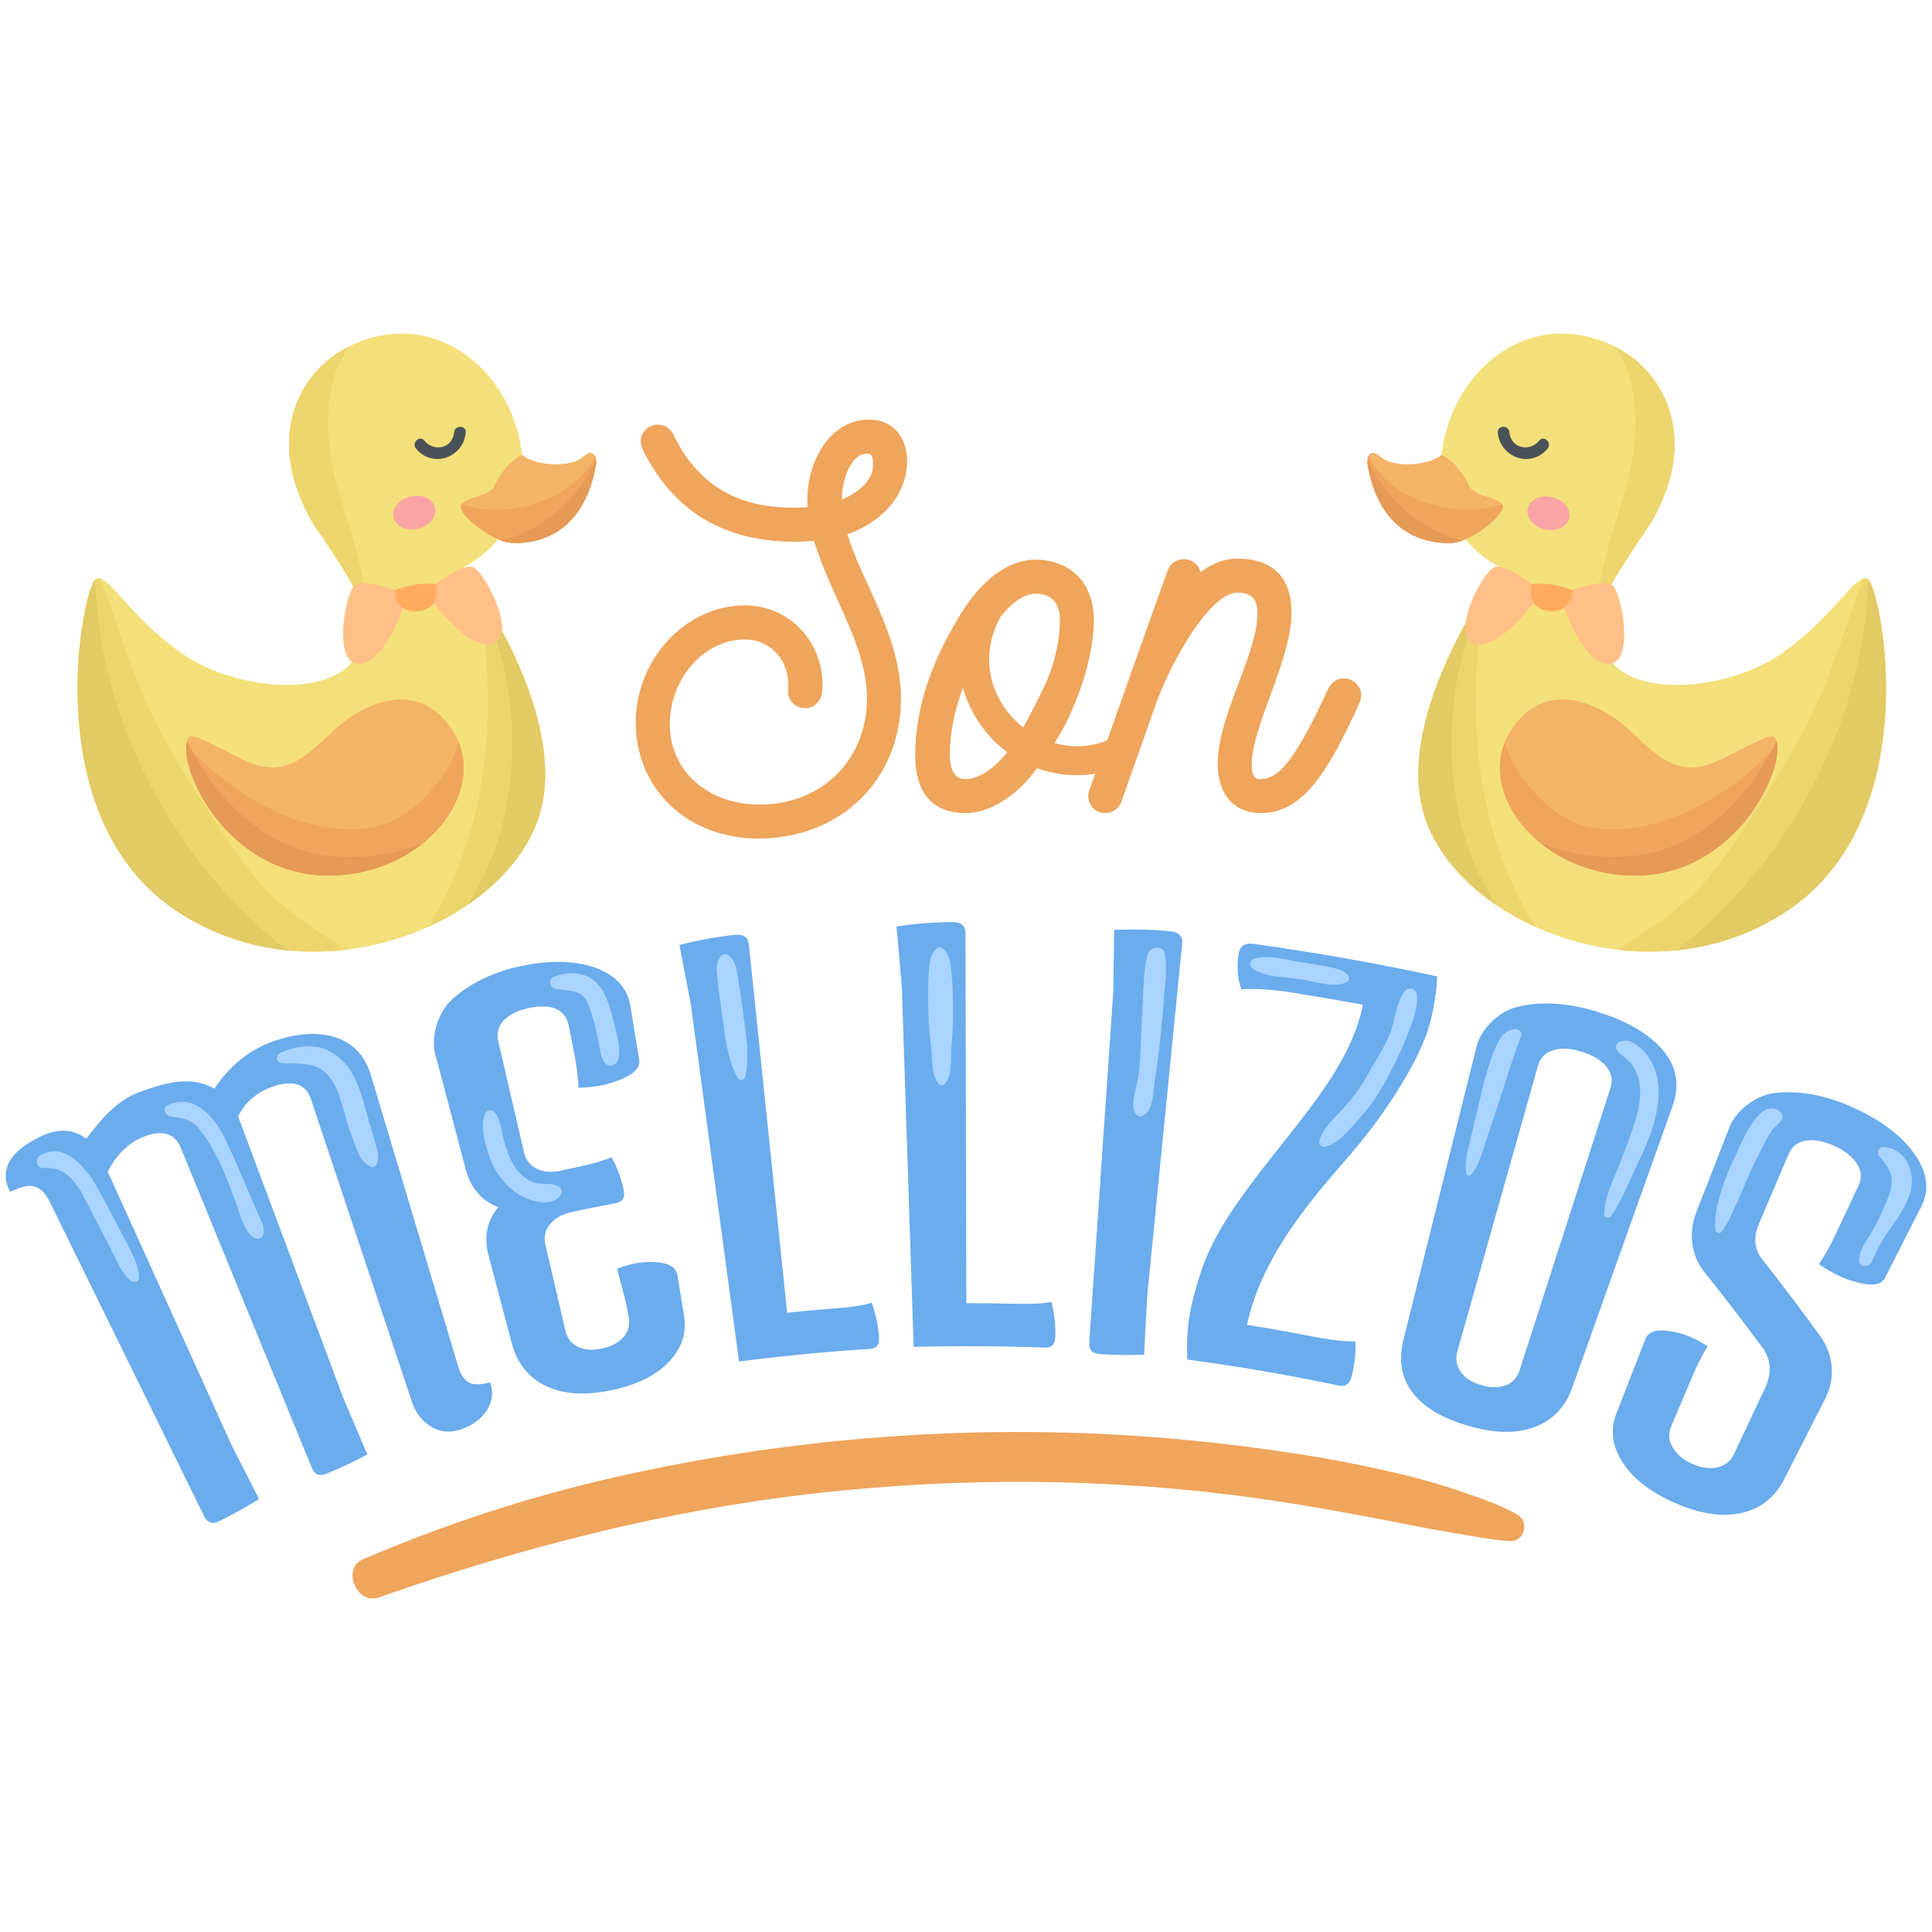 <?xml version="1.0" encoding="utf-8"?>
<!-- Generator: Adobe Illustrator 30.0.0, SVG Export Plug-In . SVG Version: 9.03 Build 0)  -->
<svg version="1.1" id="Layer_1" xmlns="http://www.w3.org/2000/svg" xmlns:xlink="http://www.w3.org/1999/xlink" x="0px" y="0px"
	 viewBox="0 0 850.39 850.39" style="enable-background:new 0 0 850.39 850.39;" xml:space="preserve">
<style type="text/css">
	.st0{fill:#EFA55B;}
	.st1{fill:#F4E07A;}
	.st2{fill:#EDD56E;}
	.st3{fill:#E2CA64;}
	.st4{fill:#F4B467;}
	.st5{fill:#4A5259;}
	.st6{fill:#F9A5A5;}
	.st7{fill:#E59A55;}
	.st8{fill:#FFC087;}
	.st9{fill:#FFAB5F;}
	.st10{fill:#6BACED;}
	.st11{fill:#A9D4FF;}
</style>
<g id="Design">
	<g>
		<g>
			<g>
				<g>
					<g>
						<g>
							<path class="st0" d="M382.58,184.68c-17.04,0-27.21,17.94-27.21,35.28c0,1.14,0.06,2.21,0.16,3.26
								c-2.08,0.14-4.22,0.23-6.57,0.23c-24.98,0-42.2-10.55-52.65-32.31c-1.32-2.65-3.85-4.23-6.75-4.23
								c-3.6,0-7.49,2.78-7.49,7.27c0,1.35,0.33,2.33,0.59,3.12l0.14,0.34c13.19,27.07,35.6,40.79,66.61,40.79
								c3.17,0,6.07-0.14,8.93-0.31c2.53,8.42,6.3,17.01,10.28,25.8l0.06,0.13c6.35,14.02,12.92,28.51,12.92,43.33
								c0,27.09-19.85,46.75-47.2,46.75c-22.93,0-39.58-14.85-39.58-35.32c0-20.24,15.15-37.34,33.08-37.34
								c5.45,0,10.4,2.16,13.94,6.09c3.81,4.22,5.64,10.03,5.02,16.01c-0.16,2.14,0.53,4.16,1.95,5.7c1.44,1.56,3.54,2.45,5.76,2.45
								c3.54,0,6.17-2.71,6.93-5.38l0.02-0.09c0.53-2.13,0.53-3.74,0.53-4.71c0-19.66-15.01-35.06-34.16-35.06
								c-26.05,0-48.06,23.65-48.06,51.65c0,14.08,5.41,27,15.24,36.36c9.88,9.42,23.61,14.61,38.65,14.61
								c36.42,0,62.85-25.96,62.85-61.73c0-18.04-7.64-34.79-14.38-49.58c-3.58-7.75-6.97-15.33-9.2-22.6
								c15.81-5.73,25.56-17.17,26.26-31.01c0.29-5.93-1.42-11.15-4.81-14.71C391.47,186.34,387.36,184.68,382.58,184.68z
								 M381.69,199.66c0.97,0,2.6,0,2.6,4.39c0,2.5,0,9.72-13.71,15.89c0-0.07,0-0.14,0-0.2
								C370.57,211.33,374.44,199.66,381.69,199.66z"/>
						</g>
					</g>
					<g>
						<g>
							<path class="st0" d="M594.74,299.29l-0.37-0.15c-0.79-0.26-1.77-0.59-2.9-0.59c-2.83,0-5.35,1.66-6.79,4.53
								c-13.77,29.79-21.28,39.85-29.75,39.85c-1.76,0-3.94,0-3.94-6.63c0-7.82,3.93-18.61,8.1-30.02
								c4.61-12.64,9.38-25.72,9.38-36.55c0-15.6-8.25-23.85-23.85-23.85c-5.45,0-10.8,1.95-16.2,5.93
								c-0.21-0.85-0.58-1.68-1.1-2.43c-1.41-2.06-3.74-3.28-6.24-3.28c-3.31,0-6.1,1.98-7.1,4.97
								c-4.47,12.27-10.36,28.89-16.59,46.49c-3.32,9.38-6.7,18.93-10.03,28.27c-7.26,3.17-15.54,3.36-23.21,1.25
								c0.19-0.29,0.37-0.58,0.53-0.84c10.71-17.08,16.81-39.11,16.81-53.15c0-16.04-9.62-26.3-25.2-26.77
								c-12.47,0-24.22,8.61-33.98,24.87c-13.09,21.43-19.46,41.48-19.46,61.3c0,21.01,12.12,25.42,22.28,25.42
								c9.93,0,21.8-6.85,31.03-19.31c0.1-0.14,0.21-0.29,0.33-0.44c8.17,2.95,17,3.82,25.61,2.4c-0.9,2.51-1.79,4.99-2.67,7.42
								c-1.33,4,0.64,8.11,4.6,9.55l0.22,0.07c4.06,1.11,8.12-1.02,9.41-4.9l15.67-44.33c7.5-19.92,23.93-47.51,35.27-47.51
								c6.14,0,8.87,2.74,8.87,8.87c0,9.05-4.04,19.73-8.31,31.04c-4.51,11.94-9.17,24.28-9.17,35.53
								c0,13.33,7.25,21.61,18.92,21.61c18.17,0,29.33-17.12,43.56-48.71l0.1-0.27c0.26-0.79,0.59-1.77,0.59-2.89
								C599.19,303.21,597.53,300.68,594.74,299.29z M456.1,261.3c6.63,0,10.44,4.21,10.44,11.56c0,7.55-1.82,18.15-6.39,28.2
								c-2.15,4.74-6.27,12.85-9.75,19.13c-0.81-0.63-1.6-1.3-2.35-1.99c-13.31-12.38-16.5-30.45-7.83-46.32
								c0.06-0.11,0.11-0.22,0.16-0.33C445.59,264.89,451.02,261.3,456.1,261.3z M425.17,342.93c-1.94,0-7.08,0-7.08-10.89
								c0-9.1,1.95-18.98,5.73-29.26c2.62,9.27,8.12,18.16,15.05,24.61c1.44,1.34,2.95,2.58,4.51,3.74
								C437.14,338.91,430.15,342.93,425.17,342.93z"/>
						</g>
					</g>
					<g>
						<g>
							<g>
								<path class="st0" d="M166.81,703.12c61.86-21.83,126.08-38.29,191.32-45.72c64.94-7.4,131.1-6.95,195.85,2.17
									c18.38,2.59,36.63,5.92,54.87,9.36c9.27,1.75,18.51,3.77,27.81,5.27c9.3,1.5,18.76,3.62,28.15,4.1
									c6.24,0.32,8.36-8.63,3.14-11.59c-7.14-4.05-15.37-6.95-23.12-9.65c-8.09-2.83-16.35-5.24-24.67-7.32
									c-16.38-4.09-32.95-7.32-49.63-9.89c-33.54-5.18-67.37-8.35-101.3-9.26c-67.36-1.81-135.07,5-200.74,20.12
									c-37.33,8.6-73.55,20.59-108.76,35.64C150.24,690.4,157.02,706.57,166.81,703.12L166.81,703.12z"/>
							</g>
						</g>
					</g>
				</g>
				<g>
					<g>
						<g>
							<g>
								<g>
									<g>
										<g>
											<g>
												<g>
													<g>
														<path class="st1" d="M821.98,254.81c-5.68-2.51-14.26,16.58-38.22,33.11c-23.96,16.53-68.79,20.06-77.35-1.41
															c-7.05-17.69,2.69-29.43,15.58-49.56c5.3-6.75,9.47-14.93,12.34-24.01c9.48-30-6.2-57.76-35.59-64.8
															c-29.39-7.05-55.72,14.4-62.77,43.79c-5.9,24.61,3.81,47.02,24.38,57.8c-13.55,19.5-44.51,69.71-33.84,107.88
															c13.53,48.37,98.5,84.74,160.48,43.05C848.98,358.97,827.66,257.32,821.98,254.81z"/>
													</g>
												</g>
												<g>
													<g>
														<path class="st2" d="M650.9,333.47c-1.75-15.85-1.63-31.7-0.33-47.57c0.79-9.67,2.54-19.09,4.64-28.46
															c-14.84,22.96-38.16,66.31-28.68,100.18c5.81,20.75,24.76,39.28,49.39,50.4C661.61,385.18,653.85,360.28,650.9,333.47
															z"/>
													</g>
												</g>
												<g>
													<g>
														<path class="st2" d="M821.98,254.81c-0.61-0.27-1.25-0.28-1.94-0.08c-0.36,0.99-0.73,1.98-1.1,2.97
															c-6.48,17.2-11.53,35.08-19.16,51.82c-7.67,16.83-17.32,32.71-27.55,48.1c-9.35,14.06-18.5,28.93-31.41,40.04
															c-8.97,7.71-19.04,13.92-28.93,20.37c24.92,3,51.66-1.59,75.11-17.36C848.98,358.97,827.66,257.32,821.98,254.81z"/>
													</g>
												</g>
												<g>
													<g>
														<path class="st3" d="M643.88,365.73c-10.14-37.81-4.88-78.76,14.31-112.83c-14.38,21.34-41.82,68.45-31.67,104.71
															c4.35,15.55,16.09,29.85,32.07,40.72C652.33,388.59,647.3,377.8,643.88,365.73z"/>
													</g>
												</g>
												<g>
													<g>
														<path class="st2" d="M717.89,205.52c-4.61,22.28-20.65,56.09-12.77,77.17c-4.3-15.65,4.93-27.09,16.86-45.73
															c5.3-6.75,9.47-14.93,12.34-24.01c8.11-25.65-2.19-49.65-23.72-60.48C721.2,166.88,721.14,188.79,717.89,205.52z"/>
													</g>
												</g>
												<g>
													<g>
														<path class="st3" d="M822.43,255.2c-2.04,56.79-28.36,111.92-71.23,151.97c-4.47,4.05-9.1,7.84-13.91,11.2
															c17.02-1.65,34.1-7.19,49.72-17.7C847.45,360.01,828.66,262.33,822.43,255.2z"/>
													</g>
												</g>
												<g>
													<g>
														<path class="st4" d="M665.14,321.32c14.94-22.98,39.26-12.15,52.52,0.45c13.26,12.6,22.29,21.38,40.5,12.16
															c18.21-9.22,21.89-11.28,23.26-8.87c6.03,10.59-17.36,64.16-67.26,60.13C674.65,382.01,648.83,346.42,665.14,321.32z"
															/>
													</g>
												</g>
												<g>
													<g>
														<path class="st0" d="M769.35,340.35c-18.17,15.16-44.3,27.97-68.63,23.91c-11.93-1.99-20.99-9.9-28.42-19
															c-4.27-5.23-8.28-11.85-9.88-18.77c-10.07,24.55,14.87,55.73,51.73,58.7c46.52,3.76,70-42.56,68.08-57.42
															C778.28,332.3,773.96,336.51,769.35,340.35z"/>
													</g>
												</g>
												<g>
													<g>
														<g>
															<path class="st5" d="M659.28,190.4c1.02,11.07,14.64,15.91,21.91,7.04c2.07-2.52-1.6-6.06-3.67-3.52
																c-4.27,5.21-12.49,3.42-13.14-3.69C664.07,186.99,658.98,187.13,659.28,190.4L659.28,190.4z"/>
														</g>
													</g>
												</g>
												<g>
													<g>
														
															<ellipse transform="matrix(0.233 -0.972 0.972 0.233 303.349 836.049)" class="st6" cx="681.79" cy="225.68" rx="7.3" ry="9.37"/>
													</g>
												</g>
											</g>
											<g>
												<g>
													<path class="st4" d="M661.13,221.95c-2.5-3.39-9.66-2.66-14.09-7.35l0,0c-5.2-11.43-12.48-14.35-12.48-14.35
														c-6.97,5.18-21.61,5.52-26.91,0.82c-5.3-4.7-6.18,1.24-5.62,3.79c0.8,3.64,4.66,32.39,33.37,34.14
														c3.9,0.24,7.1-0.39,9.57-1.6c0.04-0.01,0.07-0.02,0.11-0.04C651.69,234.65,663.63,225.34,661.13,221.95z"/>
												</g>
											</g>
											<g>
												<g>
													<path class="st0" d="M661.08,221.89c-9.34,3.25-19.35,3.26-29.44,0.58c-6.96-1.84-13.69-4.71-19.26-9.36
														c-3.42-2.85-8.1-7.66-9.91-12.57c-0.65,1.24-0.71,3.14-0.45,4.31c0.8,3.64,4.66,32.39,33.37,34.14
														c3.9,0.24,7.1-0.39,9.57-1.6c0.04-0.01,0.07-0.02,0.11-0.04c6.61-2.71,18.55-12.02,16.05-15.41
														C661.11,221.93,661.09,221.91,661.08,221.89z"/>
												</g>
											</g>
										</g>
										<g>
											<g>
												<g>
													<path class="st7" d="M781.91,326.2c-1.93,4.07-4.21,7.95-6.39,11.47c-7.9,12.72-18.89,24.08-32.02,31.41
														c-19.2,10.73-44.21,10.33-65.19,2.2c9.33,7.48,21.72,12.77,35.86,13.92C762.48,389.1,785.94,338.99,781.91,326.2z"/>
												</g>
											</g>
										</g>
										<g>
											<g>
												<path class="st7" d="M641.38,237.28c-17.38-4.77-32.28-18.65-39.41-35.06c-0.14,0.94-0.1,1.92,0.06,2.63
													c0.8,3.64,4.66,32.39,33.37,34.14c3.35,0.2,6.18-0.24,8.48-1.13C643.06,237.7,642.22,237.52,641.38,237.28z"/>
											</g>
										</g>
									</g>
								</g>
							</g>
						</g>
					</g>
					<g>
						<g>
							<g>
								<g>
									<g>
										<g>
											<g>
												<g>
													<g>
														<path class="st1" d="M42.31,254.81c5.68-2.51,14.26,16.58,38.22,33.11c23.96,16.53,68.79,20.06,77.35-1.41
															c7.05-17.69-2.69-29.43-15.58-49.56c-5.3-6.75-9.48-14.93-12.34-24.01c-9.48-30,6.2-57.76,35.59-64.8
															c29.39-7.05,55.72,14.4,62.77,43.79c5.9,24.61-3.81,47.02-24.38,57.8c13.55,19.5,44.51,69.71,33.84,107.88
															c-13.53,48.37-98.5,84.74-160.48,43.05C15.3,358.97,36.62,257.32,42.31,254.81z"/>
													</g>
												</g>
												<g>
													<g>
														<path class="st2" d="M213.38,333.47c1.75-15.85,1.63-31.7,0.33-47.57c-0.79-9.67-2.54-19.09-4.64-28.46
															c14.84,22.96,38.16,66.31,28.68,100.18c-5.81,20.75-24.76,39.28-49.39,50.4
															C202.68,385.18,210.43,360.28,213.38,333.47z"/>
													</g>
												</g>
												<g>
													<g>
														<path class="st2" d="M42.31,254.81c0.61-0.27,1.25-0.28,1.94-0.08c0.36,0.99,0.73,1.98,1.1,2.97
															c6.48,17.2,11.53,35.08,19.16,51.82c7.67,16.83,17.32,32.71,27.55,48.1c9.35,14.06,18.5,28.93,31.41,40.04
															c8.97,7.71,19.04,13.92,28.93,20.37c-24.92,3-51.66-1.59-75.11-17.36C15.3,358.97,36.62,257.32,42.31,254.81z"/>
													</g>
												</g>
												<g>
													<g>
														<path class="st3" d="M220.4,365.73c10.14-37.81,4.88-78.76-14.31-112.83c14.38,21.34,41.82,68.45,31.67,104.71
															c-4.35,15.55-16.09,29.85-32.07,40.72C211.96,388.59,216.98,377.8,220.4,365.73z"/>
													</g>
												</g>
												<g>
													<g>
														<path class="st2" d="M146.39,205.52c4.61,22.28,20.65,56.09,12.77,77.17c4.3-15.65-4.93-27.09-16.86-45.73
															c-5.3-6.75-9.47-14.93-12.34-24.01c-8.11-25.65,2.19-49.65,23.72-60.48C143.08,166.88,143.14,188.79,146.39,205.52z"
															/>
													</g>
												</g>
												<g>
													<g>
														<path class="st3" d="M41.86,255.2c2.04,56.79,28.36,111.92,71.23,151.97c4.47,4.05,9.1,7.84,13.91,11.2
															c-17.02-1.65-34.1-7.19-49.72-17.7C16.83,360.01,35.62,262.33,41.86,255.2z"/>
													</g>
												</g>
												<g>
													<g>
														<path class="st4" d="M199.14,321.32c-14.94-22.98-39.26-12.15-52.52,0.45c-13.26,12.6-22.29,21.38-40.5,12.16
															s-21.89-11.28-23.26-8.87c-6.03,10.59,17.36,64.16,67.26,60.13C189.63,382.01,215.45,346.42,199.14,321.32z"/>
													</g>
												</g>
												<g>
													<g>
														<path class="st0" d="M94.93,340.35c18.17,15.16,44.3,27.97,68.63,23.91c11.93-1.99,20.99-9.9,28.42-19
															c4.27-5.23,8.28-11.85,9.88-18.77c10.07,24.55-14.87,55.73-51.73,58.7c-46.52,3.76-70-42.56-68.08-57.42
															C86,332.3,90.32,336.51,94.93,340.35z"/>
													</g>
												</g>
												<g>
													<g>
														<g>
															<path class="st5" d="M205,190.4c-1.02,11.07-14.64,15.91-21.91,7.04c-2.07-2.52,1.6-6.06,3.67-3.52
																c4.27,5.21,12.49,3.42,13.14-3.69C200.22,186.99,205.31,187.13,205,190.4L205,190.4z"/>
														</g>
													</g>
												</g>
												<g>
													<g>
														
															<ellipse transform="matrix(0.972 -0.233 0.233 0.972 -47.594 48.776)" class="st6" cx="182.49" cy="225.68" rx="9.37" ry="7.3"/>
													</g>
												</g>
											</g>
											<g>
												<g>
													<path class="st4" d="M203.15,221.95c2.5-3.39,9.65-2.66,14.09-7.35l0,0c5.2-11.43,12.48-14.35,12.48-14.35
														c6.97,5.18,21.61,5.52,26.91,0.82c5.3-4.7,6.18,1.24,5.62,3.79c-0.8,3.64-4.66,32.39-33.37,34.14
														c-3.9,0.24-7.1-0.39-9.57-1.6c-0.04-0.01-0.07-0.02-0.11-0.04C212.59,234.65,200.65,225.34,203.15,221.95z"/>
												</g>
											</g>
											<g>
												<g>
													<path class="st0" d="M203.21,221.89c9.34,3.25,19.35,3.26,29.44,0.58c6.96-1.84,13.69-4.71,19.26-9.36
														c3.42-2.85,8.1-7.66,9.9-12.57c0.65,1.24,0.71,3.14,0.45,4.31c-0.8,3.64-4.66,32.39-33.37,34.14
														c-3.9,0.24-7.1-0.39-9.57-1.6c-0.04-0.01-0.07-0.02-0.11-0.04c-6.61-2.71-18.55-12.02-16.05-15.41
														C203.17,221.93,203.19,221.91,203.21,221.89z"/>
												</g>
											</g>
										</g>
										<g>
											<g>
												<g>
													<path class="st7" d="M82.38,326.2c1.93,4.07,4.21,7.95,6.39,11.47c7.9,12.72,18.89,24.08,32.02,31.41
														c19.2,10.73,44.21,10.33,65.19,2.2c-9.33,7.48-21.72,12.77-35.86,13.92C101.81,389.1,78.34,338.99,82.38,326.2z"/>
												</g>
											</g>
										</g>
										<g>
											<g>
												<path class="st7" d="M222.9,237.28c17.38-4.77,32.28-18.65,39.41-35.06c0.14,0.94,0.1,1.92-0.06,2.63
													c-0.8,3.64-4.66,32.39-33.37,34.14c-3.35,0.2-6.18-0.24-8.48-1.13C221.23,237.7,222.06,237.52,222.9,237.28z"/>
											</g>
										</g>
									</g>
								</g>
							</g>
						</g>
					</g>
				</g>
				<g>
					<g>
						<g>
							<path class="st8" d="M157.48,292.22c8.9,0.54,16.13-14.6,20.02-24.62c1.6,1.15,3.83,1.82,6.99,1.34
								c3.27-0.5,5.18-1.87,6.28-3.51c6.69,8.41,18.18,20.83,26.55,17.64c10.21-3.89-3.75-30.97-9.03-33.36
								c-3.44-1.56-11.4,3.59-16.52,7.35l0,0c0,0-5.16-0.3-9.26,0.33c-3.45,0.53-7.41,1.9-8.58,2.32
								c-6.01-2.05-15.01-4.52-17.81-2.03C151.81,261.54,146.58,291.56,157.48,292.22z"/>
						</g>
					</g>
					<g>
						<g>
							<path class="st9" d="M191.78,257.07c-0.09,0.07,3.03,10.3-7.29,11.88s-10.9-9.09-10.9-9.09s4.84-1.82,8.93-2.45
								C186.62,256.77,191.78,257.07,191.78,257.07z"/>
						</g>
					</g>
				</g>
				<g>
					<g>
						<g>
							<path class="st8" d="M708.44,292.22c-8.9,0.54-16.13-14.6-20.02-24.62c-1.6,1.15-3.83,1.82-6.99,1.34
								c-3.27-0.5-5.18-1.87-6.28-3.51c-6.69,8.41-18.18,20.83-26.55,17.64c-10.21-3.89,3.75-30.97,9.03-33.36
								c3.44-1.56,11.4,3.59,16.52,7.35l0,0c0,0,5.16-0.3,9.26,0.33c3.45,0.53,7.41,1.9,8.58,2.32c6.01-2.05,15.01-4.52,17.81-2.03
								C714.11,261.54,719.34,291.56,708.44,292.22z"/>
						</g>
					</g>
					<g>
						<g>
							<path class="st9" d="M674.14,257.07c0.09,0.07-3.03,10.3,7.29,11.88c10.32,1.58,10.9-9.09,10.9-9.09s-4.84-1.82-8.93-2.45
								C679.3,256.77,674.14,257.07,674.14,257.07z"/>
						</g>
					</g>
				</g>
				<g>
					<g>
						<g>
							<path class="st10" d="M62.34,500.73c-6.05,2.59-11.08,7.6-14.92,14.98c18.14,40.06,36.29,80.12,54.43,120.18
								c4.06,7.96,8.11,15.93,12.15,23.9c-5.83,3.67-11.7,6.94-17.67,9.83c-2.89,1.4-5.04,0.67-6.47-2.24
								c-22.65-46.12-45.3-92.24-67.96-138.37c-1.84-3.75-4.04-6.01-6.6-6.75c-2.56-0.75-6.16,0.03-10.78,2.38
								c-2.46-4.29-2.69-8.55-0.63-12.78c2.06-4.23,6.82-8.19,14.26-11.76c7.44-3.56,14.1-3.17,19.85,1.1
								c6.53-8.5,13.21-16.82,23.47-20.53c10.47-3.79,22.12-7.6,32.89-1.48c6.24-9.58,15.39-17.18,26.17-20.96
								c17.07-5.99,37.28-4.65,42.89,15.56c12.73,42.49,25.46,84.98,38.19,127.47c1.15,3.82,2.78,6.26,4.88,7.32
								c2.1,1.06,5.18,0.99,9.25-0.16c3.5,10.4-4.64,18.27-13.73,21.02c-10.04,3.03-18.62-4.26-21.18-13.83
								c-14.64-43.88-29.27-87.76-43.91-131.64c-2.28-6.85-7.91-8.81-16.83-5.69c-7.09,2.49-12.22,6.9-15.29,13.11
								c15.46,41.37,30.92,82.75,46.37,124.12c3.51,8.22,7.01,16.44,10.49,24.67c-6.02,3.25-12.06,6.1-18.16,8.55
								c-2.96,1.19-5.04,0.31-6.27-2.68c-19.22-46.94-38.44-93.88-57.65-140.81C76.86,498.57,71.09,496.99,62.34,500.73z"/>
						</g>
						<g>
							<path class="st10" d="M251.78,514.23c7.83-1.63,13.62-3.22,17.37-4.89c2.72,4.9,4.53,9.88,5.45,14.93
								c0.55,2.99-0.67,4.75-3.65,5.32c-7.55,1.43-11.32,2.19-18.84,3.79c-4.46,0.95-7.79,2.77-9.97,5.4
								c-2.18,2.64-2.86,5.63-2.09,8.96c2.92,12.58,5.84,25.17,8.76,37.75c0.82,3.52,2.69,5.95,5.6,7.34
								c2.9,1.38,6.41,1.62,10.54,0.74c4.13-0.88,7.28-2.54,9.47-5.01c2.18-2.47,2.95-5.47,2.26-9.01c-0.54-2.8-0.82-4.2-1.36-6.99
								c-1.47-5.64-2.21-8.45-3.7-14.08c2.77-1.12,5.6-1.95,8.5-2.48c2.89-0.53,5.86-0.65,8.87-0.42c5.55,0.42,8.65,2.31,9.2,5.68
								c1.17,7.2,1.76,10.8,2.93,18c1.25,7.69-1.21,14.45-6.91,20.39c-6.78,7.05-16.6,10.5-25.18,12.3
								c-8.7,1.82-19.19,2.5-28.23-1.65c-7.74-3.55-13.08-9.77-15.51-18.95c-3.4-12.85-6.8-25.71-10.21-38.56
								c-2.19-8.26-0.83-15.42,4.24-21.4c-7.31-2.86-12.12-8.35-14.3-16.61c-4.37-16.53-8.75-33.06-13.12-49.58
								c-2.68-7.89,0.62-18.98,6.38-24.59c8.09-7.89,19.5-12.92,30.6-15.29c10.88-2.32,23.03-3.15,33.64,0.83
								c8.72,3.27,13.69,8.98,14.95,16.67c1.55,9.45,2.33,14.17,3.88,23.62c0.55,3.37-2.09,6.17-7.71,8.53
								c-3.04,1.28-6.16,2.25-9.33,2.84c-3.18,0.59-6.4,0.92-9.67,0.98c-0.2-4.61-0.79-9.43-1.77-14.46
								c-0.99-5.03-1.48-7.55-2.46-12.58c-1.46-7.45-7.4-10.21-17.77-8c-4.95,1.06-8.62,2.9-10.99,5.48
								c-2.37,2.58-3.13,5.64-2.32,9.16c3.78,16.28,7.56,32.57,11.33,48.85c0.77,3.33,2.66,5.72,5.62,7.19
								c2.96,1.47,6.49,1.75,10.62,0.86C248.85,514.85,249.82,514.64,251.78,514.23z"/>
						</g>
						<g>
							<path class="st10" d="M367.5,575.91c7.22-0.55,12.61-1.34,16.18-2.5c1.9,5.22,2.97,10.4,3.24,15.52
								c0.16,3.04-1.13,4.62-3.88,4.78c-19.33,1.26-38.54,3.11-57.75,5.56c-7.06-52.34-14.12-104.67-21.19-157.01
								c-1.66-8.78-3.34-17.57-5.03-26.35c8.1-2.06,16.19-3.54,24.21-4.42c3.89-0.43,6,0.98,6.34,4.19
								c5.62,54.04,11.23,108.08,16.85,162.12C354.87,576.94,359.08,576.56,367.5,575.91z"/>
						</g>
						<g>
							<path class="st10" d="M446.46,573.87c7.23,0.18,12.67-0.06,16.34-0.85c1.37,5.39,1.9,10.64,1.65,15.77
								c-0.15,3.04-1.6,4.48-4.34,4.36c-19.34-0.7-38.61-0.8-57.96-0.3c-1.73-52.78-3.47-105.56-5.2-158.34
								c-0.77-8.91-1.55-17.81-2.34-26.72c8.25-1.23,16.43-1.88,24.49-1.95c3.9-0.03,5.87,1.58,5.87,4.81
								c0.13,54.33,0.25,108.66,0.38,162.99C433.79,573.61,438.01,573.66,446.46,573.87z"/>
						</g>
						<g>
							<path class="st10" d="M479.44,590.81c3.53-51.55,7.06-103.1,10.6-154.65c0.14-8.94,0.26-17.88,0.37-26.82
								c8.34-0.39,16.55-0.21,24.58,0.54c3.89,0.36,5.68,2.17,5.36,5.38c-5.1,51.42-10.21,102.83-15.31,154.25
								c-0.48,8.92-0.97,17.85-1.47,26.77c-6.74,0.27-13.31,0.18-19.76-0.3C480.68,595.74,479.22,594.03,479.44,590.81z"/>
						</g>
						<g>
							<path class="st10" d="M577.2,588.18c7.53,1.47,13.96,2.27,19.35,2.29c0.36,3.98-0.13,8.92-1.46,14.85
								c-0.83,3.71-2.79,5.21-5.87,4.54c-22.1-4.65-44.23-8.45-66.62-11.43c-0.31-5.4-0.12-11.02,0.61-16.87
								c0.73-5.84,2.61-13.3,5.58-22.27c3.42-10.35,9.06-19.86,15.02-28.6c6.69-9.81,14.43-19.53,22.03-29.07
								c13.76-17.55,29.54-36.87,34.08-59.38c-10.39-1.9-20.77-3.69-31.2-5.36c-9-1.39-16.44-1.83-22.28-1.44
								c-1.64-4.04-2.11-9.08-1.34-15.11c0.48-3.77,2.65-5.42,6.53-4.9c27.19,3.77,54.12,8.54,80.95,14.33
								c-0.12,5.04-0.94,11.31-2.64,18.53c-2.41,10.23-7.72,20.13-13.11,29.06c-7.23,11.97-15.54,22.92-24.84,33.58
								c-18.36,20.97-37.13,44.32-43.1,72.24C558.35,584.65,567.81,586.33,577.2,588.18z"/>
						</g>
						<g>
							<path class="st10" d="M617.76,589.62c10.62-42.58,21.23-85.16,31.85-127.74c1.45-8.2,9.67-16.34,17.45-18.47
								c11.22-3.08,24.02-1.71,35.16,1.66c10.92,3.3,22.46,8.51,29.93,17.43c5.97,7.13,7.24,15.41,4.05,24.35
								c-14.73,41.34-29.46,82.67-44.19,124.01c-3.19,8.95-9.08,14.68-17.24,17.52c-9.6,3.35-20.25,1.68-28.97-0.92
								c-8.37-2.49-18.09-6.65-24.02-14.46C616.91,606.61,615.46,598.84,617.76,589.62z M676.94,469.15
								c-11.82,41.87-23.63,83.73-35.45,125.6c-0.93,3.29-0.45,6.29,1.41,9c1.86,2.71,4.81,4.66,8.88,5.88
								c4.07,1.23,7.64,1.3,10.77,0.2c3.12-1.1,5.25-3.36,6.35-6.8c13.33-41.41,26.66-82.82,39.99-124.23
								c1.1-3.43,0.48-6.59-1.92-9.43c-2.39-2.85-6.04-5.03-10.91-6.5c-4.87-1.47-9.05-1.65-12.5-0.56
								C680.12,463.38,677.92,465.68,676.94,469.15z"/>
						</g>
						<g>
							<path class="st10" d="M746.85,533.09c4.65-11.95,9.31-23.9,13.96-35.85c2.49-7.98,11.76-14.97,19.76-16.06
								c11.45-1.57,23.9,1.28,34.49,6.03c10.56,4.73,21.25,11.43,27.91,21.13c5.48,7.98,6.31,15.64,2.78,22.58
								c-5.34,10.5-10.68,21-16.02,31.49c-1.55,3.05-5.37,3.72-11.35,2.27c-3.24-0.78-6.35-1.85-9.28-3.27
								c-2.93-1.41-5.74-3.06-8.45-4.96c2.56-3.83,4.94-8.07,7.12-12.71c4.12-8.77,6.18-13.15,10.3-21.92
								c1.53-3.26,1.29-6.48-0.75-9.63c-2.05-3.15-5.43-5.8-10.12-7.9c-4.7-2.1-8.86-2.83-12.45-2.2c-3.59,0.62-6.08,2.62-7.49,5.93
								c-4.35,10.23-8.7,20.45-13.06,30.68c-2.6,6.12-1.98,11.43,1.79,15.98c8.43,10.77,16.65,21.67,24.69,32.74
								c6.43,8.37,7.5,19.29,2.5,28.62c-5.95,11.68-11.9,23.36-17.85,35.04c-4.31,8.47-11,13.33-19.61,15.03
								c-9.98,1.97-20.29-0.94-28.66-4.65c-8.23-3.65-17.28-9.19-22.72-17.57c-4.62-7.11-5.76-14.28-2.93-21.55
								c4.27-10.98,8.53-21.96,12.8-32.93c1.24-3.19,4.74-4.36,10.44-3.54c3.08,0.44,6.06,1.22,8.88,2.38
								c2.81,1.16,5.51,2.6,8.09,4.32c-2.39,3.94-4.58,8.27-6.58,12.99c-3.79,8.92-5.68,13.38-9.47,22.29
								c-1.34,3.15-1.08,6.25,0.73,9.3c1.81,3.05,4.67,5.44,8.59,7.2c3.92,1.76,7.56,2.28,10.96,1.55c3.4-0.72,5.84-2.62,7.3-5.71
								c4.57-9.71,9.14-19.42,13.71-29.13c3.15-6.7,2.76-12.78-1.31-18.2c-8.04-10.86-16.25-21.54-24.68-32.1
								C744.23,552.99,742.97,542.48,746.85,533.09z"/>
						</g>
					</g>
				</g>
				<g>
					<g>
						<g>
							<path class="st11" d="M19.13,514.16c12.32-1.17,16.72,10.8,21.57,19.99c2.68,5.08,5.32,10.18,7.92,15.31
								c2.53,4.98,4.63,10.52,8.9,14.3c1.31,1.16,3.83,0.46,3.71-1.54c-0.39-6.81-4.43-12.99-7.46-18.92
								c-3.44-6.73-6.98-13.41-10.64-20.02c-4.66-8.41-14.37-21.35-25.5-14.63C15.29,510.07,16.07,514.45,19.13,514.16L19.13,514.16
								z"/>
						</g>
					</g>
				</g>
				<g>
					<g>
						<g>
							<path class="st11" d="M75.16,491.49c5.13,0.58,8.84,1.06,12.34,5.2c3.55,4.19,6.48,9.67,8.97,14.54
								c2.97,5.81,5.04,12.2,7.39,18.29c1.77,4.6,3.58,13.22,8.3,15.48c1.43,0.68,3.28,0.18,3.71-1.51
								c0.86-3.36-0.78-5.79-2.13-8.82c-1.62-3.66-3.17-7.35-4.75-11.04c-3.26-7.62-6.49-15.35-10.11-22.8
								c-4.57-9.41-13.67-19.79-25.09-14.36C71.12,487.74,72.81,491.23,75.16,491.49L75.16,491.49z"/>
						</g>
					</g>
				</g>
				<g>
					<g>
						<g>
							<path class="st11" d="M124.17,467.95c5.28,0.3,12.1-0.26,16.8,2.48c4.69,2.74,7.17,8.24,8.77,13.17
								c1.94,5.97,3.28,12.04,5.61,17.88c1.77,4.45,3.23,10.46,8.2,12.19c0.72,0.25,1.72-0.16,2.06-0.84
								c1.49-2.98,0.76-5.56-0.1-8.64c-1.12-3.97-2.29-7.94-3.45-11.9c-1.92-6.53-3.44-13.46-6.81-19.44
								c-2.73-4.85-6.81-9.01-12.08-11.02c-6.76-2.58-13.26-1.17-19.63,1.52C121.18,464.33,121.36,467.79,124.17,467.95
								L124.17,467.95z"/>
						</g>
					</g>
				</g>
				<g>
					<g>
						<g>
							<path class="st11" d="M245.11,435.47c3.19,0.38,7.61,0.27,10.34,2.07c2.9,1.91,3.95,5.62,4.95,8.76
								c1.06,3.34,1.96,6.73,2.69,10.15c0.78,3.69,0.85,7.66,2.8,10.95c1.5,2.54,5.27,1.93,6.12-0.8c1.46-4.66-0.32-10.31-1.4-14.94
								c-1.12-4.8-2.41-9.8-4.57-14.25c-4.24-8.72-13.04-10.73-21.73-7.74C241.03,430.79,241.85,435.08,245.11,435.47L245.11,435.47
								z"/>
						</g>
					</g>
				</g>
				<g>
					<g>
						<g>
							<path class="st11" d="M213.6,489.9c-2.16,4.82-0.59,11.35,0.84,16.26c1.49,5.12,3.81,9.93,7.33,13.96
								c3,3.43,6.9,6.39,11.26,7.85c4.44,1.49,11.17,2.39,13.91-2.28c0.68-1.16,0.24-2.63-0.87-3.33
								c-3.28-2.08-7.35-0.66-10.98-1.86c-3.99-1.32-6.95-4.34-9.07-7.87c-2.22-3.7-3.44-7.71-4.5-11.87
								c-1.01-3.95-1.25-8.19-3.96-11.37C216.58,488.24,214.24,488.48,213.6,489.9L213.6,489.9z"/>
						</g>
					</g>
				</g>
				<g>
					<g>
						<g>
							<path class="st11" d="M317.32,420.8c-2.68,3.29-1.77,6.91-1.42,10.95c0.44,4.98,1.24,9.94,1.92,14.9
								c1.24,9.03,2.33,19.82,6.9,27.88c0.74,1.31,2.9,1.07,3.26-0.43c2.15-8.81,0.37-19.27-0.88-28.12
								c-0.68-4.84-1.24-9.73-2.12-14.54c-0.75-4.13-0.85-8.52-4.5-11.05C319.62,419.79,318.01,419.96,317.32,420.8L317.32,420.8z"
								/>
						</g>
					</g>
				</g>
				<g>
					<g>
						<g>
							<path class="st11" d="M412.82,417.13c-3.65,2.5-3.77,7.53-4.05,11.58c-0.41,5.83-0.25,11.7-0.12,17.54
								c0.13,5.59,0.82,11.05,1.36,16.61c0.48,4.97-0.08,10.2,3.18,14.28c0.85,1.06,2.35,0.49,3.01-0.39
								c2.95-3.94,2.18-9.21,2.48-13.89c0.37-5.88,0.88-11.64,0.83-17.54c-0.04-5.53-0.09-11.11-0.66-16.61
								c-0.41-4.04-0.61-9.19-4.37-11.58C414.02,416.84,413.28,416.81,412.82,417.13L412.82,417.13z"/>
						</g>
					</g>
				</g>
				<g>
					<g>
						<g>
							<path class="st11" d="M505.25,419.92c-1.81,5.64-1.71,11.97-2.09,17.83c-0.4,6.16-0.63,12.33-0.91,18.49
								c-0.27,6.05-0.37,12.1-1.24,18.1c-0.66,4.57-3.88,11.75-1.15,15.86c0.73,1.11,2.08,1.5,3.27,0.86
								c4.56-2.46,4.42-10.13,5.09-14.73c0.89-6.1,1.79-12.22,2.43-18.35c0.67-6.44,1.27-12.89,1.77-19.35
								c0.48-6.19,1.36-12.56,0.29-18.72C512.02,415.92,506.32,416.58,505.25,419.92L505.25,419.92z"/>
						</g>
					</g>
				</g>
				<g>
					<g>
						<g>
							<path class="st11" d="M618.03,436.56c-3.76,5.37-3.91,12.87-6.4,18.87c-2.53,6.09-6.54,11.89-9.69,17.7
								c-2.95,5.43-6.45,9.96-10.54,14.58c-3.83,4.33-9.29,8.77-10.65,14.6c-0.35,1.51,0.95,2.81,2.46,2.46
								c6.07-1.42,10.58-7.43,14.59-11.85c4.4-4.84,8.14-9.87,11.27-15.62c3.18-5.85,6.31-11.67,8.84-17.84
								c2.57-6.28,6.21-14.5,5.79-21.35C623.52,435,619.77,434.07,618.03,436.56L618.03,436.56z"/>
						</g>
					</g>
				</g>
				<g>
					<g>
						<g>
							<path class="st11" d="M551.33,426.32c5.73,3.98,14.91,3.71,21.64,4.79c5.7,0.91,14.48,3.98,19.84,1.15
								c1.2-0.63,1.23-2.23,0.4-3.14c-2.21-2.46-5.3-2.85-8.46-3.54c-3.82-0.83-7.72-1.36-11.59-1.97
								c-6.44-1.01-14.95-3.72-21.3-1.5C549.95,422.78,549.67,425.17,551.33,426.32L551.33,426.32z"/>
						</g>
					</g>
				</g>
				<g>
					<g>
						<g>
							<path class="st11" d="M666.52,452.98c-5.08,0.85-6.94,4.96-8.75,9.36c-2.4,5.85-4.08,12.08-5.59,18.22
								c-1.59,6.43-3.03,12.9-4.57,19.34c-1.24,5.21-3.28,11.5-2.13,16.85c0.17,0.8,1.27,1.05,1.82,0.48
								c3.37-3.53,4.88-9.24,6.41-13.77c1.92-5.71,3.74-11.46,5.64-17.17c3.37-10.14,6.38-20.35,10.18-30.3
								C670.25,454.06,668.15,452.71,666.52,452.98L666.52,452.98z"/>
						</g>
					</g>
				</g>
				<g>
					<g>
						<g>
							<path class="st11" d="M711.61,461.94c1.33,2.25,3.59,3.36,5.39,5.2c2.15,2.19,3.54,5.01,4.26,7.98
								c1.73,7.13-0.25,14.63-2.53,21.41c-2.14,6.4-4.47,12.65-7.07,18.88c-2.62,6.28-5.25,12.1-5.62,18.95
								c-0.1,1.79,2.29,2.16,3.16,0.86c4.75-7.09,7.96-15.23,11.61-22.96c3.41-7.21,6.68-14.33,8.25-22.21
								c1.44-7.22,1.68-15.03-1.7-21.77c-2.38-4.74-8.25-11.98-14.33-9.83C711.6,458.94,710.78,460.54,711.61,461.94L711.61,461.94z
								"/>
						</g>
					</g>
				</g>
				<g>
					<g>
						<g>
							<path class="st11" d="M783.2,489.02c-8.71-6.2-16.76,14.08-19.14,19.24c-2.48,5.4-5.02,10.95-6.66,16.66
								c-1.48,5.14-3.11,11.39-2.24,16.73c0.17,1.07,1.79,1.45,2.47,0.65c2.88-3.39,4.52-7.87,6.42-11.87
								c2.27-4.8,4.13-9.77,6.36-14.58c2.12-4.57,4.4-9.09,6.76-13.54c1.01-1.91,1.98-3.94,3.42-5.57c1.2-1.35,2.66-2.28,3.62-3.84
								C785.07,491.51,784.42,489.89,783.2,489.02L783.2,489.02z"/>
						</g>
					</g>
				</g>
			</g>
			<g>
				<g>
					<g>
						<path class="st11" d="M827.29,509.11c2.51,2.72,5.08,6,5.34,9.83c0.34,4.91-2.2,9.7-4.08,14.06
							c-1.67,3.87-3.49,7.4-5.74,10.97c-2.11,3.33-4.27,6.59-4.52,10.6c-0.22,3.52,4.5,3.5,5.64,0.76
							c2.33-5.59,5.05-10.43,8.66-15.34c3.21-4.36,6.25-9.11,8-14.27c3.02-8.89-1.22-20.21-11.54-20.85
							C826.79,504.74,825.92,507.63,827.29,509.11L827.29,509.11z"/>
					</g>
				</g>
			</g>
		</g>
	</g>
</g>
</svg>
